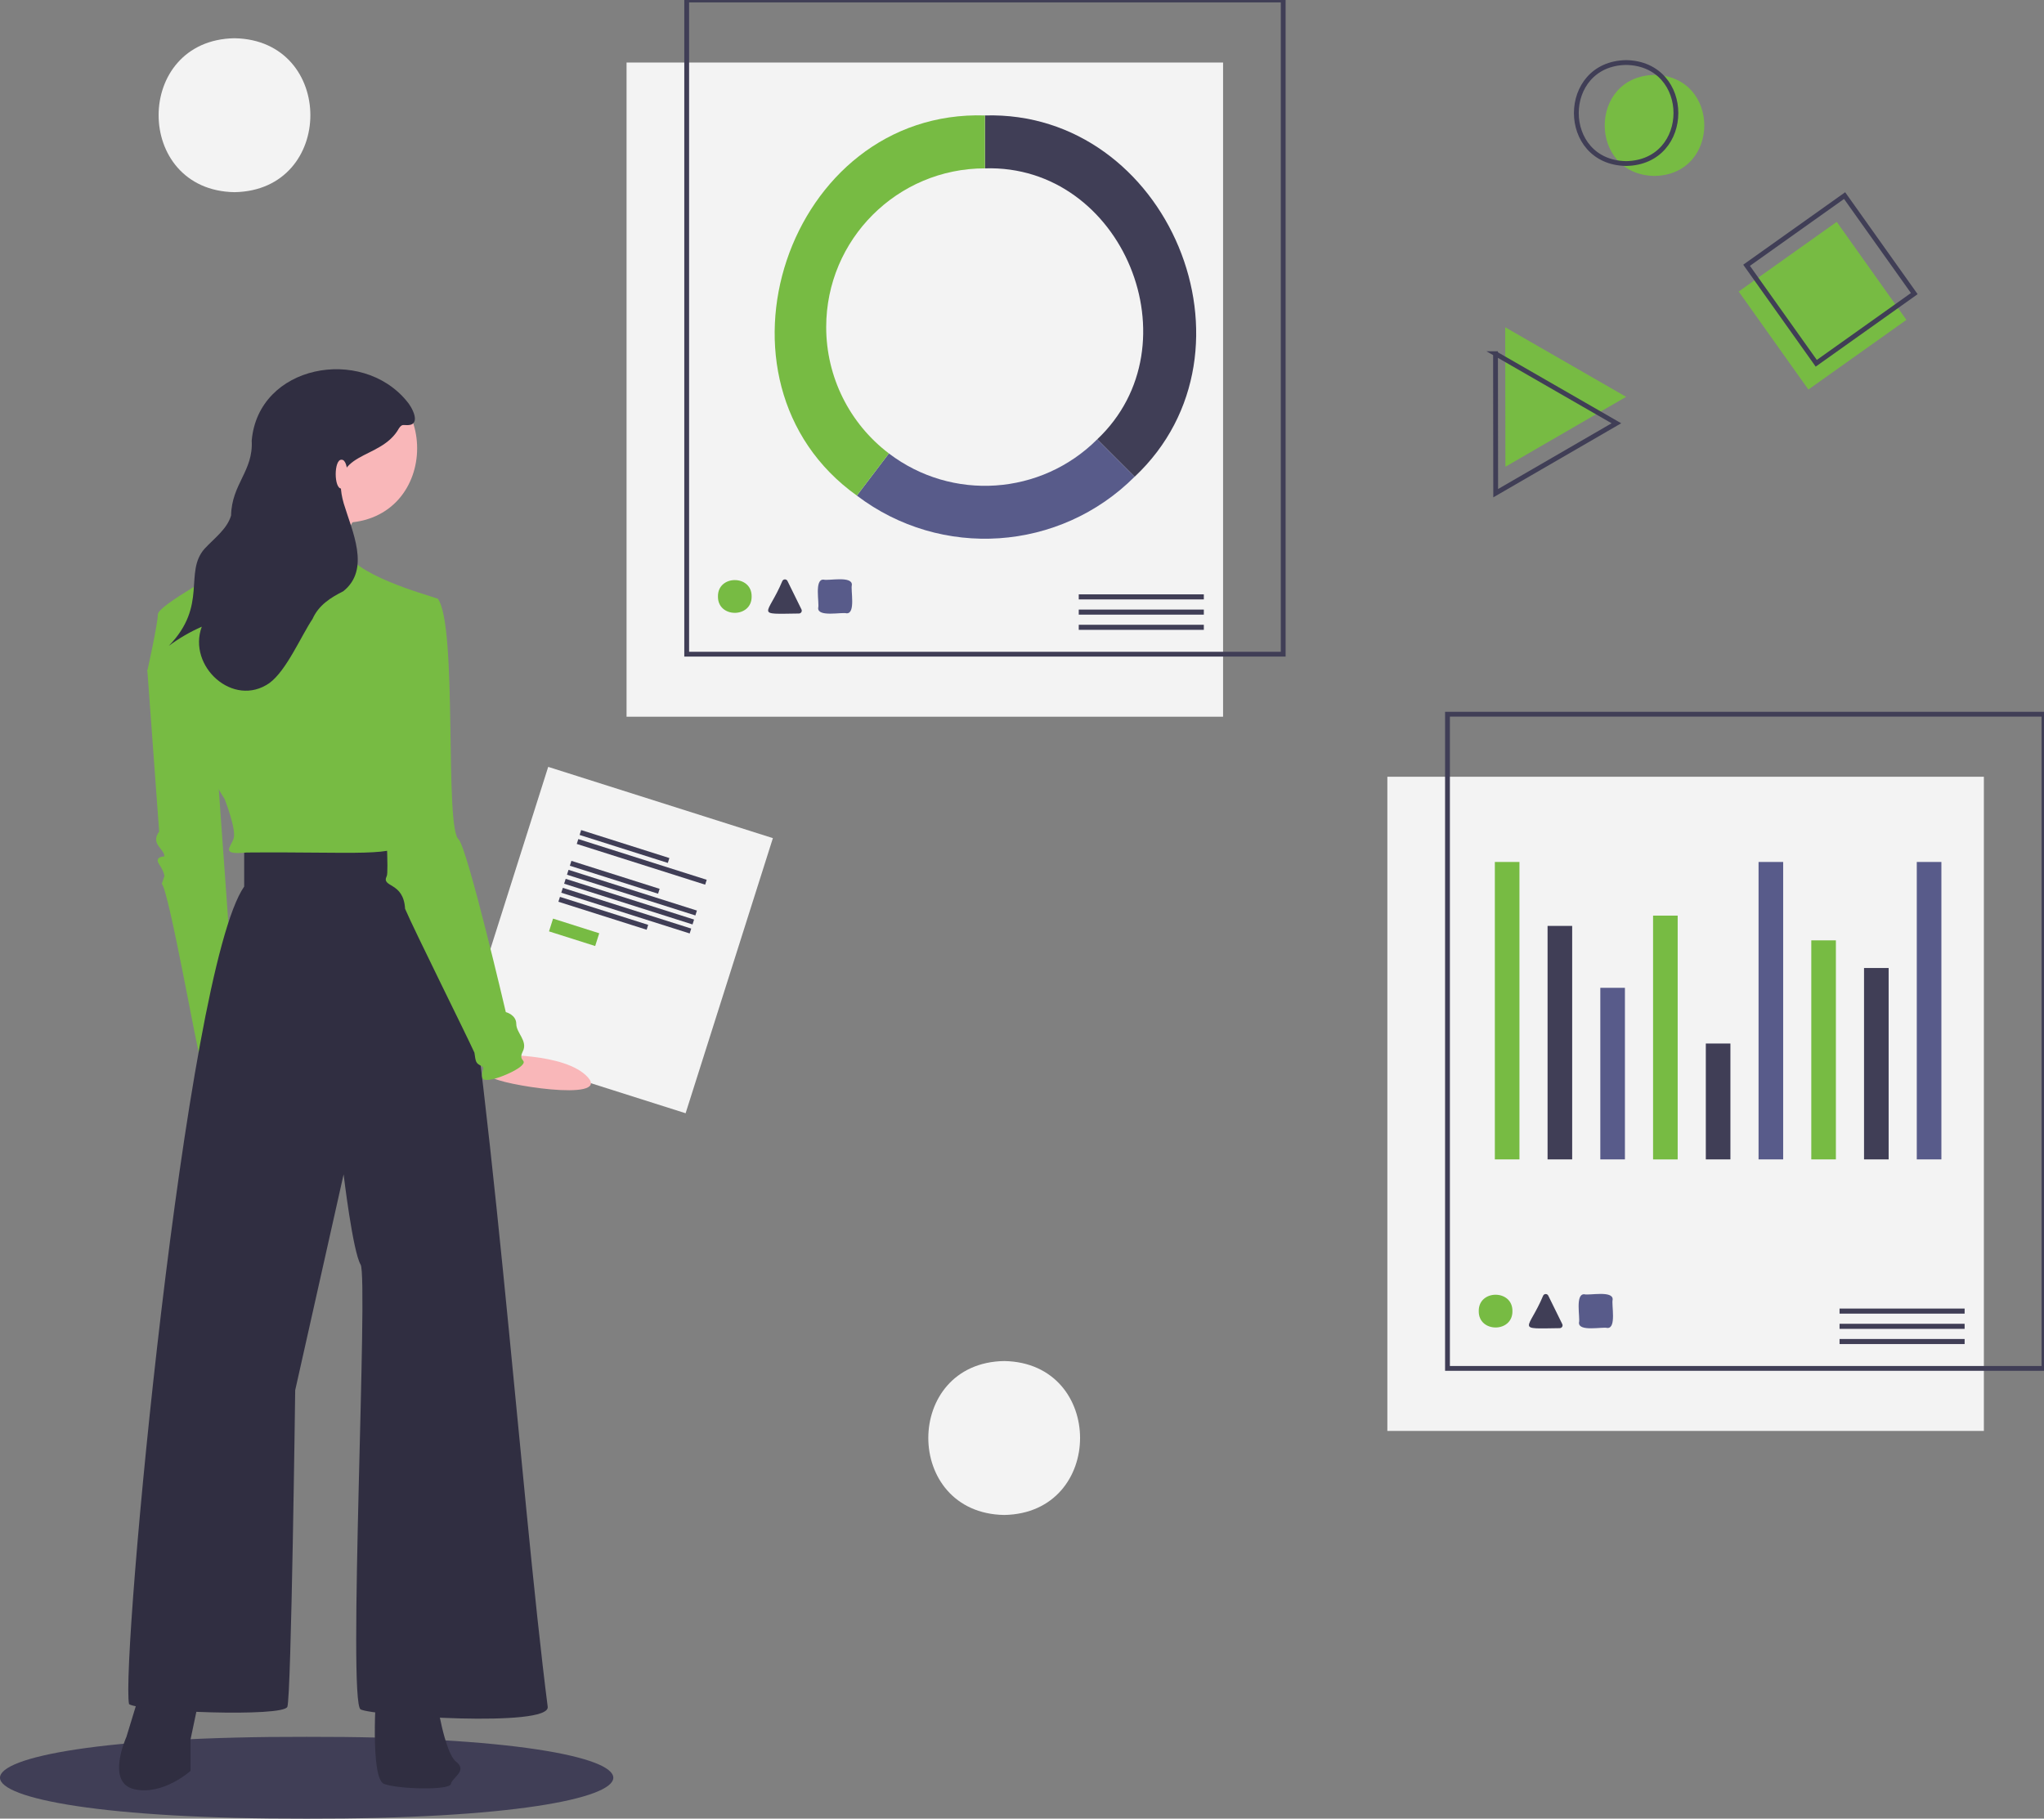 <?xml version="1.0" encoding="UTF-8"?>
<svg id="Layer_1" data-name="Layer 1" xmlns="http://www.w3.org/2000/svg" viewBox="0 0 849.79 756.15">
  <rect x="0" y="0" width="849.79" height="756.15" fill="#808080" stroke="none"/>
  <defs>
    <style>
      .cls-1 {
        stroke-miterlimit: 10;
        stroke-width: 2px;
      }

      .cls-1, .cls-2 {
        fill: none;
        stroke: #403e56;
      }

      .cls-3 {
        fill: #403e56;
      }

      .cls-3, .cls-4, .cls-5, .cls-6, .cls-7, .cls-8 {
        stroke-width: 0px;
      }

      .cls-4 {
        fill: #f3f3f3;
      }

      .cls-5 {
        fill: #f9b7b9;
      }

      .cls-6 {
        fill: #77bb43;
      }

      .cls-7 {
        fill: #585b8a;
      }

      .cls-8 {
        fill: #302e41;
      }

      .cls-2 {
        stroke-miterlimit: 10;
        stroke-width: 2px;
      }
    </style>
  </defs>
  <rect class="cls-4" x="260.49" y="26" width="248" height="272"/>
  <rect class="cls-1" x="285.49" y="0" width="248" height="272"/>
  <rect class="cls-3" x="448.49" y="247.12" width="52" height="2.11"/>
  <rect class="cls-3" x="448.49" y="253.45" width="52" height="2.11"/>
  <rect class="cls-3" x="448.49" y="259.77" width="52" height="2.11"/>
  <path class="cls-3" d="M409.49,48v22c57.36-1.76,88.17,73.48,46.67,112.67l15.56,15.56c55.74-52.41,13.85-152.4-62.23-150.23Z"/>
  <path class="cls-7" d="M471.72,198.23l-15.56-15.56c-23.34,23.34-60.33,25.85-86.6,5.87l-13.32,17.52c35.04,26.63,84.36,23.28,115.47-7.84Z"/>
  <path class="cls-6" d="M343.49,136c0-36.45,29.55-66,66-66v-22c-82.2-2.6-119.82,110.54-53.25,158.06l13.32-17.52c-16.44-12.47-26.08-31.91-26.07-52.54Z"/>
  <rect class="cls-4" x="576.79" y="322.96" width="248" height="272"/>
  <rect class="cls-1" x="601.79" y="296.96" width="248" height="272"/>
  <rect class="cls-3" x="764.79" y="544.08" width="52" height="2.11"/>
  <rect class="cls-3" x="764.79" y="550.41" width="52" height="2.11"/>
  <rect class="cls-3" x="764.79" y="556.73" width="52" height="2.11"/>
  <g>
    <rect class="cls-6" x="621.48" y="358.39" width="10.23" height="123.67"/>
    <rect class="cls-3" x="643.4" y="384.98" width="10.23" height="97.08"/>
    <rect class="cls-7" x="665.33" y="410.72" width="10.23" height="71.34"/>
    <rect class="cls-6" x="687.26" y="380.7" width="10.23" height="101.37"/>
    <rect class="cls-3" x="709.19" y="433.88" width="10.23" height="48.18"/>
    <rect class="cls-7" x="731.12" y="358.39" width="10.23" height="123.67"/>
    <rect class="cls-6" x="753.04" y="390.99" width="10.23" height="91.07"/>
    <rect class="cls-3" x="774.97" y="402.48" width="10.23" height="79.58"/>
    <rect class="cls-7" x="796.9" y="358.39" width="10.23" height="123.67"/>
  </g>
  <rect class="cls-6" x="732.72" y="102.11" width="50" height="50" transform="translate(66.51 462.55) rotate(-35.41)"/>
  <rect class="cls-2" x="736" y="91.19" width="50" height="50" transform="translate(73.44 462.43) rotate(-35.41)"/>
  <g>
    <path class="cls-6" d="M628.79,545.14c.13,9.08-14.13,9.08-14,0-.13-9.08,14.13-9.08,14,0Z"/>
    <path class="cls-7" d="M668.24,552.14c-2.01-.56-12.03,1.69-11.78-2.22.56-2.01-1.69-12.03,2.22-11.78,2.01.56,12.03-1.69,11.78,2.22-.56,2.01,1.69,12.03-2.22,11.78Z"/>
    <path class="cls-3" d="M641.57,538.7c-6.14,14.66-11.92,13.78,6.88,13.53.88,0,1.45-.92,1.06-1.7l-5.82-11.83c-.43-.88-1.69-.88-2.12,0Z"/>
  </g>
  <g>
    <path class="cls-6" d="M312.49,248c.13,9.08-14.13,9.08-14,0-.13-9.08,14.13-9.08,14,0Z"/>
    <path class="cls-7" d="M351.94,255c-2.01-.56-12.03,1.69-11.78-2.22.56-2.01-1.69-12.03,2.22-11.78,2.01.56,12.03-1.69,11.78,2.22-.56,2.01,1.69,12.03-2.22,11.78Z"/>
    <path class="cls-3" d="M325.27,241.56c-6.14,14.66-11.92,13.78,6.88,13.53.88,0,1.45-.92,1.06-1.7l-5.82-11.83c-.43-.88-1.69-.88-2.12,0Z"/>
  </g>
  <path class="cls-6" d="M687.86,31.15c27.6.47,27.6,41.53,0,42-27.6-.47-27.6-41.53,0-42Z"/>
  <path class="cls-6" d="M625.79,136.07c12.53,7.21,37.74,21.72,50.27,28.93-12.51,7.24-37.68,21.82-50.19,29.07-.02-14.46-.06-43.55-.08-58Z"/>
  <path class="cls-1" d="M621.75,147.06c12.53,7.21,37.74,21.73,50.27,28.93-12.51,7.24-37.68,21.82-50.19,29.07-.02-14.46-.06-43.55-.07-58Z"/>
  <rect class="cls-4" x="196.49" y="341.9" width="120" height="98" transform="translate(-193.68 517.15) rotate(-72.4)"/>
  <rect class="cls-3" x="258.58" y="332.75" width="2.13" height="38.48" transform="translate(-154.39 493.02) rotate(-72.4)"/>
  <path class="cls-1" d="M676.06,26c27.6.47,27.6,41.53,0,42-27.6-.47-27.6-41.53,0-42Z"/>
  <rect class="cls-3" x="265.75" y="330.39" width="2.13" height="56" transform="translate(-155.49 504.31) rotate(-72.4)"/>
  <rect class="cls-3" x="254.52" y="345.55" width="2.13" height="38.48" transform="translate(-169.42 498.08) rotate(-72.4)"/>
  <rect class="cls-3" x="249.77" y="360.53" width="2.13" height="38.48" transform="translate(-187.02 504) rotate(-72.4)"/>
  <rect class="cls-3" x="261.68" y="343.18" width="2.13" height="56" transform="translate(-170.52 509.36) rotate(-72.4)"/>
  <rect class="cls-3" x="260.5" y="346.93" width="2.13" height="56" transform="translate(-174.92 510.84) rotate(-72.4)"/>
  <rect class="cls-3" x="259.31" y="350.68" width="2.13" height="56" transform="translate(-179.32 512.32) rotate(-72.4)"/>
  <rect class="cls-6" x="235.92" y="377.62" width="5.57" height="20.14" transform="translate(-203.03 497.95) rotate(-72.4)"/>
  <path class="cls-3" d="M127.49,722.15c169.99-.38,169.99,34.38,0,34-169.99.38-169.99-34.38,0-34Z"/>
  <path class="cls-6" d="M65.62,268.53l-4.35,10.33,4.9,66.9c-3.78,5.2,2.17,7.08,2.18,10.33,0,0-4.35,0-2.18,3.26s2.18,4.9,2.18,4.9l-1.09,3.26c2.95,2.62,15,71.42,16.32,73.98l13.6-26.65-7.62-106.07-23.93-40.25Z"/>
  <path class="cls-5" d="M205.25,438.66s29.7-1.2,39.17,9.28-37.2,2.9-39.84-.05.67-9.22.67-9.22Z"/>
  <path class="cls-8" d="M58.54,702.59l-5.98,19.58s-8.7,19.04,3.26,21.76,23.39-7.62,23.39-7.62v-13.05l4.35-20.67h-25.02Z"/>
  <path class="cls-8" d="M156.45,702.59s-2.72,36.99,3.26,39.16,27.2,2.72,27.74,0,7.07-5.44,2.18-9.25-8.16-26.11-8.16-26.11l-25.02-3.81Z"/>
  <path class="cls-8" d="M101.52,352.29v16.32c-24.6,35.37-51.4,322.68-47.87,339.96,5.44,3.26,64.19,5.44,65.82,1.09s3.26-131.63,3.26-131.63l20.13-89.75s3.81,32.09,7.07,37.53-5.44,182.22,0,184.94,78.87,7.62,77.78-1.09c-11.28-87.74-24.6-279.18-41.88-357.37-19.29-3.35-66.76.61-84.31,0Z"/>
  <path class="cls-5" d="M142.86,155.39c40.76.7,40.75,61.32,0,62.01-40.75-.7-40.75-61.32,0-62.01Z"/>
  <path class="cls-5" d="M149.38,212.5s-15.77,24.48-11.97,31c3.81,6.53-40.25-6.53-40.25-6.53,0,0,26.65-32.64,26.11-36.44s26.11,11.97,26.11,11.97Z"/>
  <path class="cls-6" d="M182.02,248.94c-5.12-1.84-36.04-10.06-39.16-21.21,0,0-34.81-4.9-35.9-4.9s-9.25,9.79-11.42,11.97-29.92,16.86-29.92,20.67-4.35,23.39-4.35,23.39c0,0,9.79,20.13,15.77,24.48s7.62,3.26,8.16,10.33,8.16,18.49,8.16,18.49c0,0,4.9,12.51,3.81,16.32s-5.98,7.07,5.44,5.98c90.92-.8,67.67,10.14,57.11-66.9l22.3-38.62Z"/>
  <path class="cls-6" d="M171.68,250.03l10.33-1.09c8.35,11.12,2.67,95.61,8.7,100.08,3.81,4.35,19.58,71.8,19.58,71.8,0,0,4.35,1.09,4.35,4.9s4.9,7.07,2.72,11.42c-2.18,4.35,2.18,3.26-.54,5.98s-15.77,8.16-16.32,4.9,1.63-3.81-.54-4.9-2.18-1.63-2.72-5.44c-3.29-7.3-25.19-51.24-28.83-59.83-.63-11.4-10.06-8.68-7.62-13.6,1.63-2.72-4.35-84.31-4.35-84.31l15.23-29.92Z"/>
  <path class="cls-8" d="M169.07,166.73c-18.91-22.98-61.71-15.04-64.42,16.49.71,12.65-8.32,17.97-8.58,31.13-1.71,5.72-7.02,9.46-11.06,13.85-8.66,9.91,1.54,23.48-14.82,40.33,4.25-3.16,8.85-5.83,13.7-7.96-6.06,16.42,13.08,33.95,28.12,23.43,7.08-5.18,13.1-19.44,17.94-26.68,2.55-5.71,7.44-8.8,12.76-11.49,11.51-9.14,3.6-25.12.19-36.53-6.48-22.57,15.24-17.25,22.99-31.25,1.33-1.87,1.67-1.2,3.74-1.29,5.67-.23,1.54-7.74-.56-10.02Z"/>
  <path class="cls-5" d="M141.99,191.15c3.23-.18,3.23,12.19,0,12-3.23.18-3.23-12.19,0-12Z"/>
  <path class="cls-4" d="M417.49,565.9c42.06.72,42.06,63.29,0,64-42.06-.72-42.06-63.29,0-64Z"/>
  <path class="cls-4" d="M97.49,15.9c42.06.72,42.06,63.29,0,64-42.06-.72-42.06-63.29,0-64Z"/>
</svg>